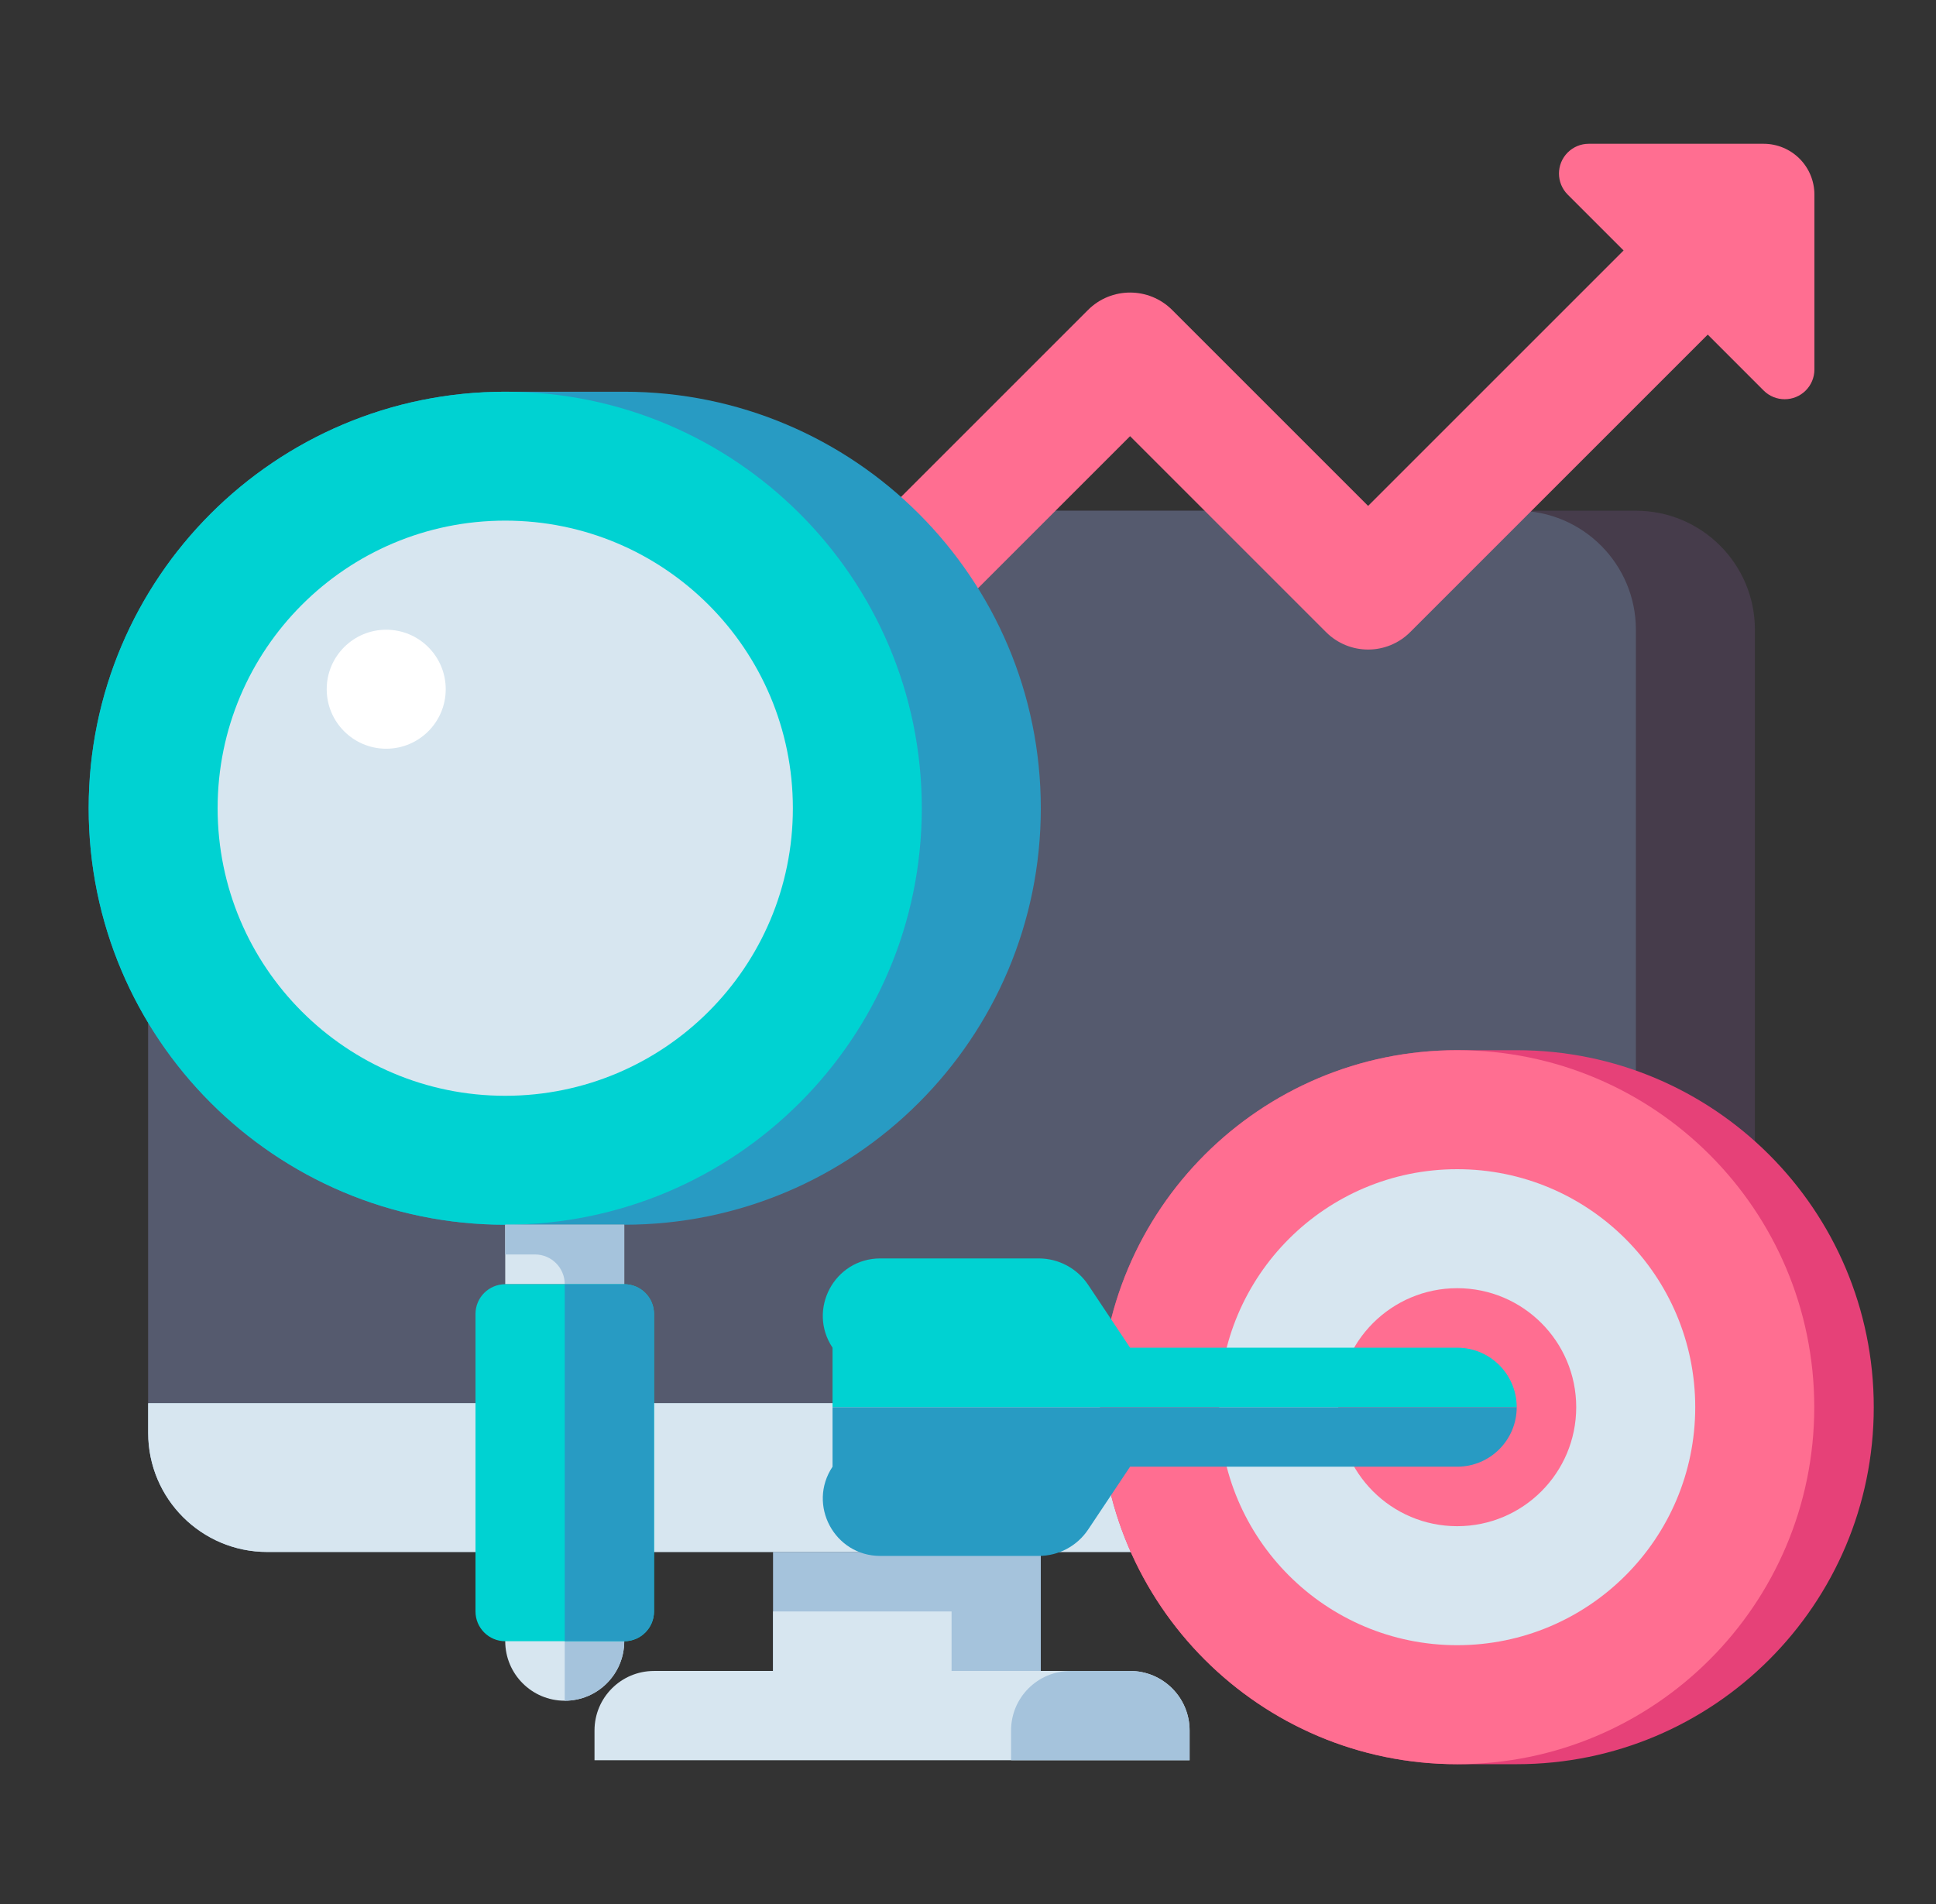 <svg width="61" height="60" viewBox="0 0 61 60" fill="none" xmlns="http://www.w3.org/2000/svg">
<rect x="0" y="0" width="61" height="60" fill="#333333" stroke="none"/>
<path d="M55.294 44.219H4.669V19.844C4.669 17.773 6.348 16.094 8.419 16.094H51.544C53.615 16.094 55.294 17.773 55.294 19.844V44.219Z" fill="#463C4B"/>
<path d="M51.544 44.219H4.669V19.844C4.669 17.773 6.348 16.094 8.419 16.094H47.794C49.865 16.094 51.544 17.773 51.544 19.844V44.219Z" fill="#555A6E"/>
<path d="M8.419 48.906H51.544C53.615 48.906 55.294 47.227 55.294 45.156V44.219H4.669V45.156C4.669 47.227 6.348 48.906 8.419 48.906Z" fill="#A5C3DC"/>
<path d="M47.794 48.906H8.419C6.348 48.906 4.669 47.227 4.669 45.156V44.219H51.544V45.156C51.544 47.227 49.865 48.906 47.794 48.906Z" fill="#D7E6F0"/>
<path d="M24.357 48.906H32.794V52.656H24.357V48.906Z" fill="#A5C3DC"/>
<path d="M24.357 50.781H29.982V52.656H24.357V50.781Z" fill="#D7E6F0"/>
<path d="M37.482 55.469H18.732V54.531C18.732 53.495 19.571 52.656 20.607 52.656H35.607C36.642 52.656 37.482 53.495 37.482 54.531V55.469Z" fill="#D7E6F0"/>
<path d="M37.482 55.469H31.857V54.531C31.857 53.495 32.696 52.656 33.732 52.656H35.607C36.642 52.656 37.482 53.495 37.482 54.531V55.469Z" fill="#A5C3DC"/>
<path d="M56.701 5C56.401 4.7 55.993 4.531 55.569 4.531H50.058C49.809 4.531 49.571 4.63 49.395 4.806C49.029 5.172 49.029 5.765 49.395 6.132L51.156 7.893L43.107 15.942L36.933 9.768C36.2 9.036 35.013 9.036 34.281 9.768L21.156 22.893C20.424 23.625 20.424 24.812 21.156 25.544C21.522 25.911 22.002 26.094 22.482 26.094C22.962 26.094 23.441 25.911 23.808 25.544L35.607 13.745L41.781 19.919C42.513 20.652 43.7 20.652 44.433 19.919L53.808 10.544L55.569 12.306C55.935 12.672 56.529 12.672 56.895 12.306C57.071 12.13 57.169 11.891 57.169 11.643V6.132C57.169 5.707 57.001 5.3 56.701 5Z" fill="#FF6E91"/>
<path d="M17.794 53.594C18.83 53.594 19.669 52.754 19.669 51.719C19.669 50.683 18.83 49.844 17.794 49.844C16.759 49.844 15.919 50.683 15.919 51.719C15.919 52.754 16.759 53.594 17.794 53.594Z" fill="#D7E6F0"/>
<path d="M17.794 49.844V53.594C18.83 53.594 19.669 52.754 19.669 51.719C19.669 50.683 18.83 49.844 17.794 49.844Z" fill="#A5C3DC"/>
<path d="M19.669 38.594H15.919C8.671 38.594 2.794 32.717 2.794 25.469C2.794 18.22 8.671 12.344 15.919 12.344H19.669C26.918 12.344 32.794 18.22 32.794 25.469C32.794 32.717 26.918 38.594 19.669 38.594Z" fill="#289BC3"/>
<path d="M15.919 38.594C23.168 38.594 29.044 32.717 29.044 25.469C29.044 18.22 23.168 12.344 15.919 12.344C8.671 12.344 2.794 18.22 2.794 25.469C2.794 32.717 8.671 38.594 15.919 38.594Z" fill="#00D2D2"/>
<path d="M15.919 34.531C20.924 34.531 24.982 30.474 24.982 25.469C24.982 20.463 20.924 16.406 15.919 16.406C10.914 16.406 6.857 20.463 6.857 25.469C6.857 30.474 10.914 34.531 15.919 34.531Z" fill="#D7E6F0"/>
<path d="M12.169 23.594C13.205 23.594 14.044 22.754 14.044 21.719C14.044 20.683 13.205 19.844 12.169 19.844C11.134 19.844 10.294 20.683 10.294 21.719C10.294 22.754 11.134 23.594 12.169 23.594Z" fill="white"/>
<path d="M15.919 38.594H19.669V40.469H15.919V38.594Z" fill="#D7E6F0"/>
<path d="M15.919 38.594V39.531H16.857C17.375 39.531 17.794 39.951 17.794 40.469H19.669V38.594H15.919Z" fill="#A5C3DC"/>
<path d="M19.669 51.719H15.919C15.402 51.719 14.982 51.299 14.982 50.781V41.406C14.982 40.888 15.402 40.469 15.919 40.469H19.669C20.187 40.469 20.607 40.888 20.607 41.406V50.781C20.607 51.299 20.187 51.719 19.669 51.719Z" fill="#00D2D2"/>
<path d="M19.669 51.719H17.794V40.469H19.669C20.187 40.469 20.607 40.888 20.607 41.406V50.781C20.607 51.299 20.187 51.719 19.669 51.719Z" fill="#289BC3"/>
<path d="M45.914 55.594H47.789C54.002 55.594 59.039 50.557 59.039 44.344C59.039 38.13 54.002 33.094 47.789 33.094H45.914C39.701 33.094 34.664 38.13 34.664 44.344C34.664 50.557 39.701 55.594 45.914 55.594Z" fill="#E64178"/>
<path d="M45.914 55.594C52.127 55.594 57.164 50.557 57.164 44.344C57.164 38.13 52.127 33.094 45.914 33.094C39.701 33.094 34.664 38.13 34.664 44.344C34.664 50.557 39.701 55.594 45.914 55.594Z" fill="#FF6E91"/>
<path d="M45.914 51.844C50.056 51.844 53.414 48.486 53.414 44.344C53.414 40.202 50.056 36.844 45.914 36.844C41.772 36.844 38.414 40.202 38.414 44.344C38.414 48.486 41.772 51.844 45.914 51.844Z" fill="#D7E6F0"/>
<path d="M45.914 48.094C47.985 48.094 49.664 46.415 49.664 44.344C49.664 42.273 47.985 40.594 45.914 40.594C43.843 40.594 42.164 42.273 42.164 44.344C42.164 46.415 43.843 48.094 45.914 48.094Z" fill="#FF6E91"/>
<path d="M45.914 42.469H35.607L34.288 40.491C33.941 39.969 33.355 39.656 32.728 39.656H27.737C26.292 39.656 25.43 41.266 26.232 42.469V44.344H33.726H47.789C47.789 43.308 46.949 42.469 45.914 42.469Z" fill="#00D2D2"/>
<path d="M33.726 44.344H26.232V46.219C25.43 47.421 26.292 49.031 27.737 49.031H32.728C33.355 49.031 33.941 48.718 34.288 48.196L35.607 46.219H45.914C46.949 46.219 47.789 45.379 47.789 44.344H33.726Z" fill="#289BC3"/>
</svg>
